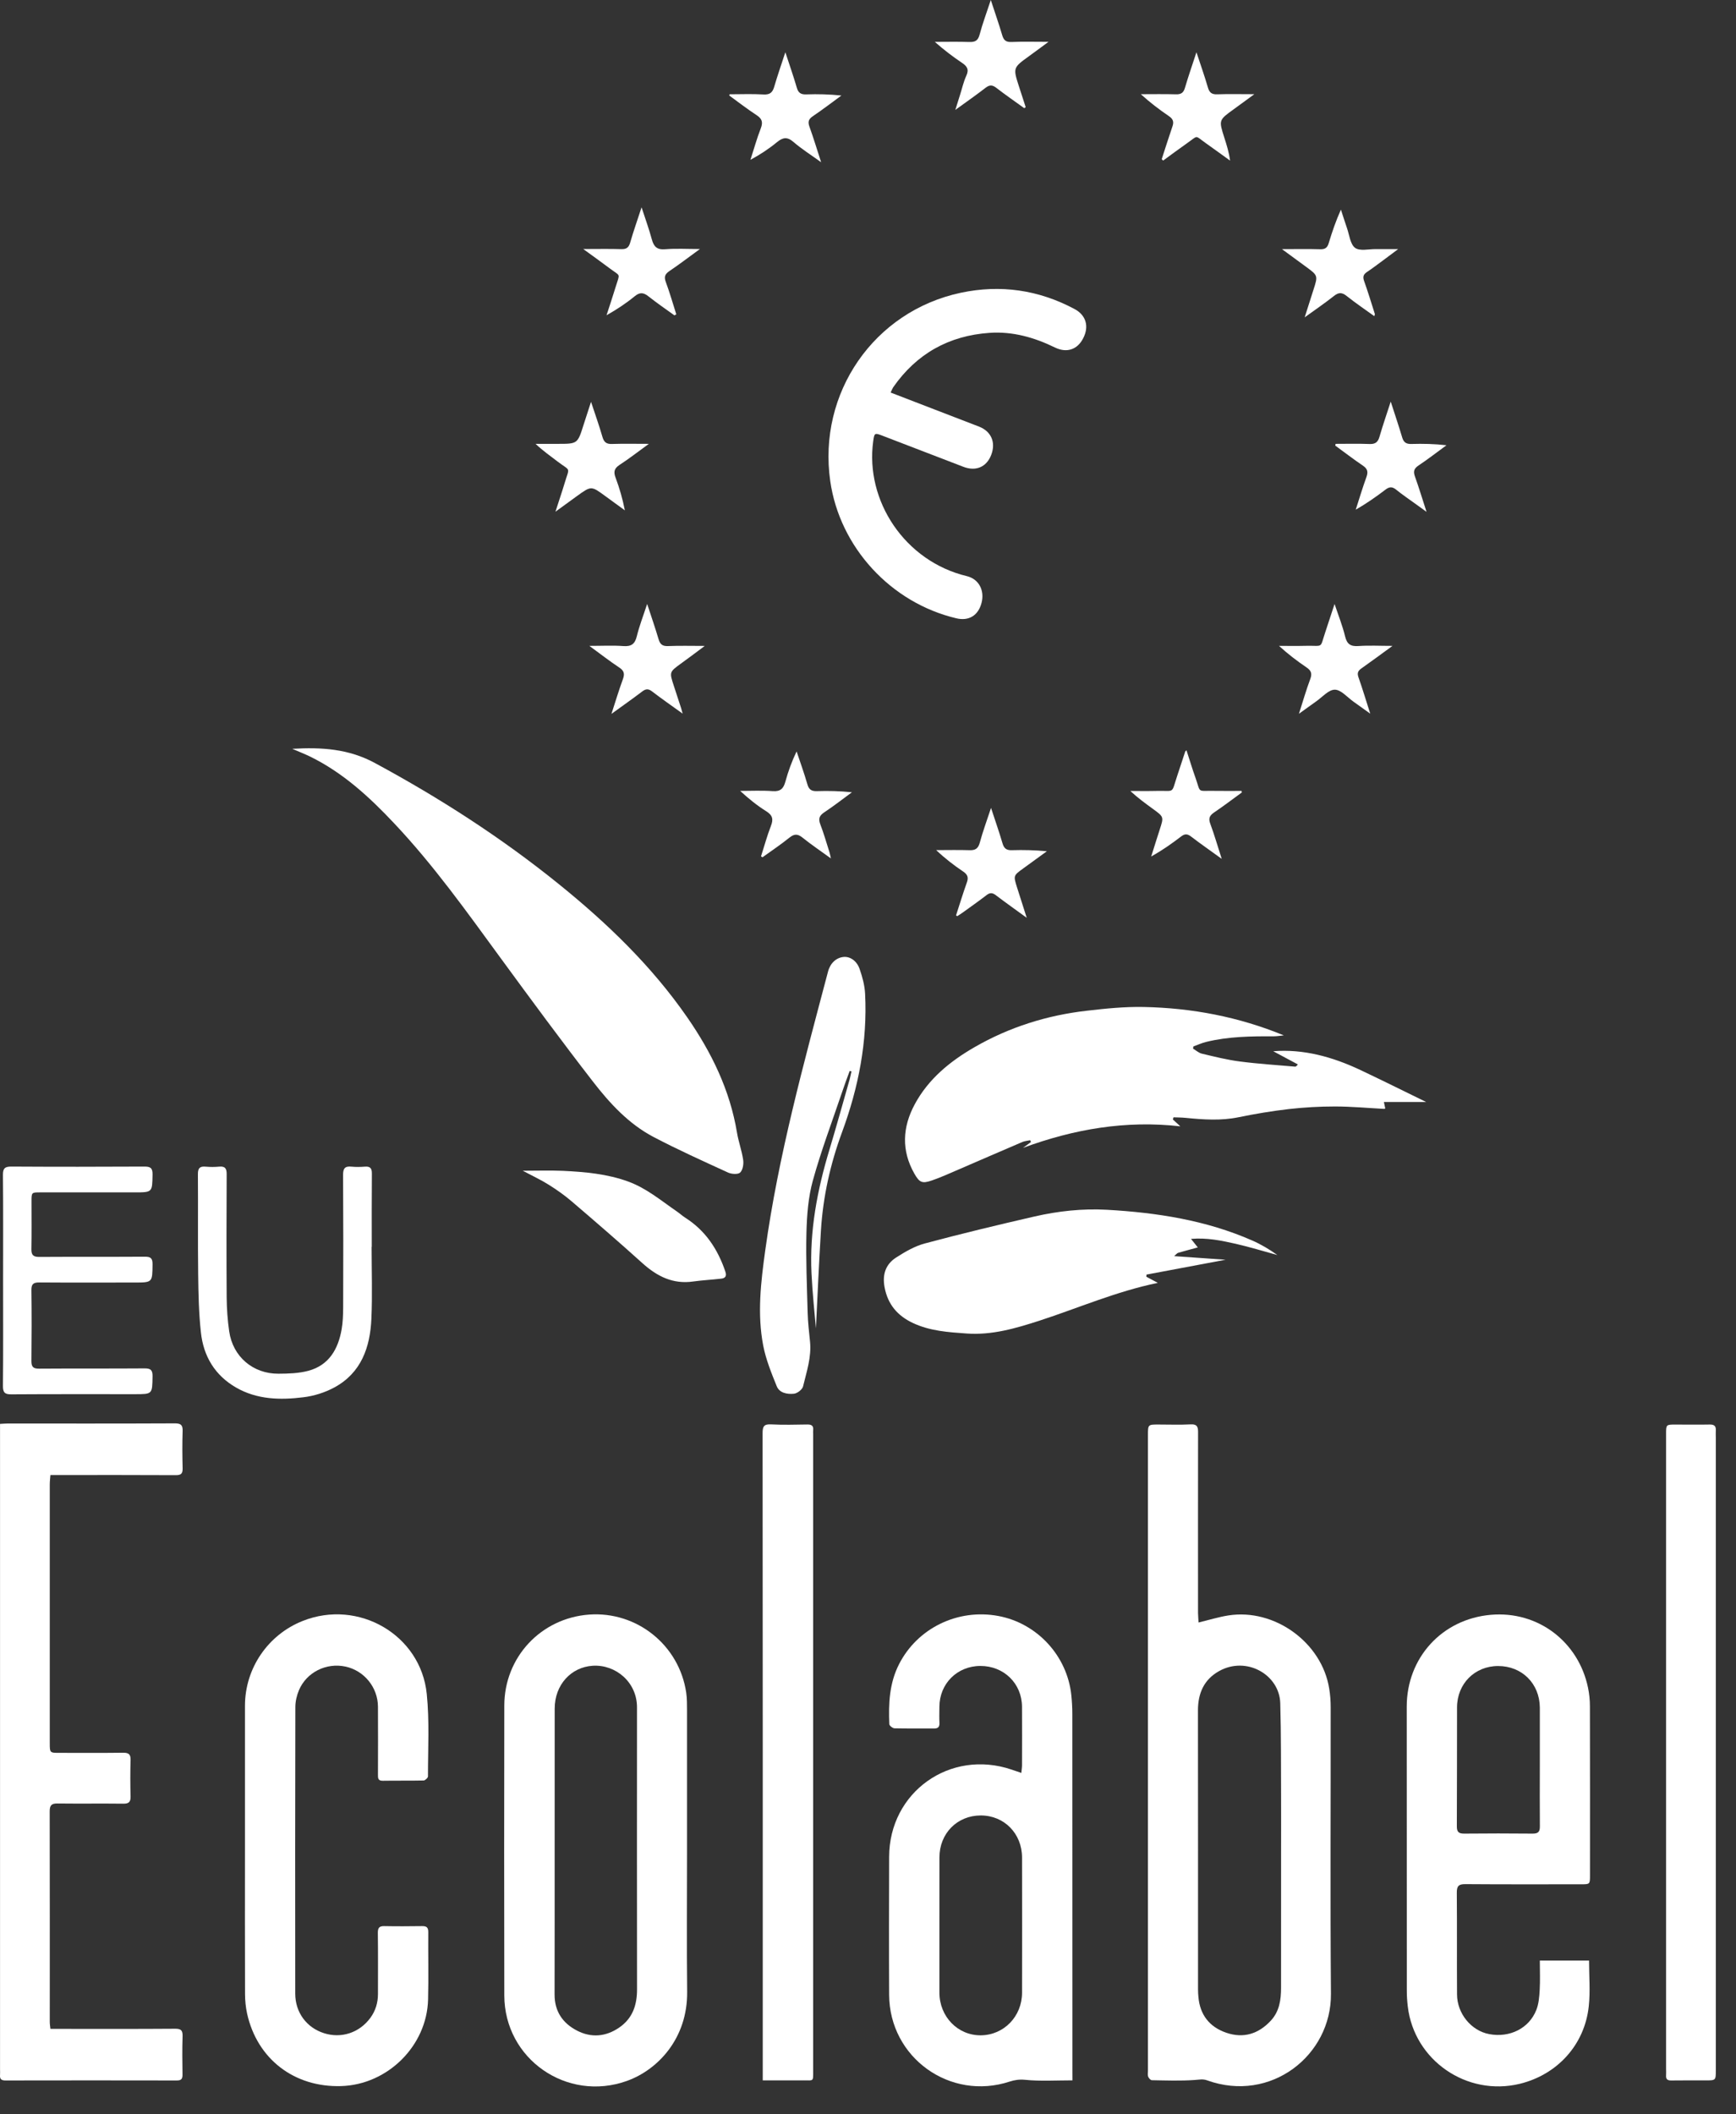 <?xml version="1.0" encoding="UTF-8"?>
<svg xmlns="http://www.w3.org/2000/svg" width="46" height="56" viewBox="0 0 46 56" fill="none">
  <rect x="0" y="0" width="46" height="56" fill="#333333" stroke="none"/>
  <path d="M31.759 42.973C32.042 42.905 32.291 42.827 32.546 42.787C33.772 42.593 35.028 43.504 35.221 44.725C35.248 44.888 35.26 45.055 35.26 45.22C35.263 47.749 35.246 50.278 35.267 52.807C35.281 54.438 33.672 55.708 31.986 55.1C31.872 55.058 31.773 55.083 31.66 55.09C31.282 55.117 30.9 55.103 30.521 55.096C30.487 55.096 30.439 55.042 30.424 55.003C30.406 54.955 30.418 54.897 30.418 54.844C30.418 49.234 30.418 43.624 30.418 38.014C30.418 37.731 30.418 37.73 30.694 37.73C30.98 37.73 31.264 37.741 31.548 37.726C31.734 37.716 31.748 37.807 31.746 37.95C31.743 39.541 31.745 41.133 31.745 42.723C31.746 42.806 31.755 42.887 31.759 42.973ZM33.946 49.011C33.946 48.559 33.948 48.108 33.946 47.657C33.942 46.808 33.948 45.959 33.924 45.111C33.903 44.356 33.029 43.854 32.302 44.261C31.901 44.485 31.743 44.85 31.743 45.302C31.746 47.765 31.745 50.23 31.745 52.694C31.745 52.759 31.749 52.825 31.755 52.889C31.795 53.365 32.05 53.687 32.493 53.839C32.947 53.994 33.344 53.873 33.672 53.521C33.904 53.272 33.945 52.964 33.945 52.645C33.946 51.434 33.946 50.223 33.946 49.011Z" fill="white"></path>
  <path d="M28.417 55.1C27.983 55.1 27.571 55.127 27.166 55.086C27.013 55.071 26.89 55.089 26.755 55.132C25.176 55.652 23.567 54.497 23.56 52.834C23.554 51.617 23.557 50.4 23.56 49.182C23.563 47.466 25.175 46.318 26.804 46.869C26.882 46.896 26.958 46.922 27.063 46.957C27.07 46.878 27.081 46.816 27.081 46.755C27.082 46.238 27.084 45.721 27.081 45.206C27.078 44.588 26.6 44.123 25.977 44.124C25.364 44.126 24.896 44.591 24.892 45.203C24.891 45.345 24.886 45.489 24.893 45.631C24.898 45.737 24.86 45.781 24.751 45.781C24.401 45.778 24.05 45.784 23.701 45.776C23.653 45.774 23.568 45.707 23.565 45.668C23.542 45.121 23.564 44.581 23.825 44.073C24.311 43.124 25.377 42.6 26.454 42.801C27.482 42.992 28.281 43.857 28.388 44.902C28.405 45.066 28.414 45.233 28.414 45.399C28.416 48.553 28.416 51.706 28.416 54.859C28.417 54.93 28.417 55.001 28.417 55.1ZM24.892 50.994C24.892 51.587 24.892 52.181 24.892 52.775C24.893 53.414 25.38 53.914 25.993 53.907C26.602 53.9 27.081 53.406 27.082 52.78C27.084 51.586 27.084 50.393 27.082 49.199C27.081 48.564 26.61 48.084 25.988 48.084C25.364 48.084 24.893 48.56 24.893 49.195C24.892 49.794 24.892 50.393 24.892 50.994Z" fill="white"></path>
  <path d="M40.802 51.927C41.254 51.927 41.678 51.927 42.106 51.927C42.106 52.334 42.141 52.738 42.099 53.134C41.992 54.154 41.269 54.947 40.273 55.191C38.868 55.533 37.471 54.571 37.303 53.144C37.286 53.003 37.277 52.861 37.277 52.719C37.275 50.213 37.275 47.708 37.275 45.201C37.275 43.917 38.201 42.884 39.502 42.77C40.766 42.66 41.829 43.496 42.078 44.697C42.112 44.858 42.129 45.026 42.129 45.192C42.133 46.682 42.131 48.172 42.131 49.663C42.131 49.907 42.131 49.907 41.895 49.907C40.873 49.907 39.852 49.911 38.83 49.903C38.648 49.901 38.6 49.956 38.602 50.135C38.61 51.031 38.602 51.929 38.608 52.825C38.61 53.332 38.985 53.786 39.459 53.875C40.002 53.978 40.518 53.725 40.71 53.233C40.773 53.073 40.788 52.887 40.798 52.712C40.813 52.458 40.802 52.203 40.802 51.927ZM40.802 46.788C40.802 46.278 40.802 45.768 40.802 45.258C40.802 45.246 40.802 45.235 40.802 45.222C40.794 44.588 40.327 44.126 39.696 44.126C39.078 44.127 38.61 44.594 38.608 45.221C38.605 46.27 38.609 47.321 38.603 48.37C38.602 48.516 38.648 48.566 38.796 48.565C39.4 48.559 40.005 48.559 40.61 48.565C40.756 48.566 40.805 48.519 40.803 48.371C40.798 47.845 40.802 47.316 40.802 46.788Z" fill="white"></path>
  <path d="M1.336 53.737C1.418 53.737 1.488 53.737 1.558 53.737C2.585 53.737 3.612 53.741 4.639 53.733C4.796 53.732 4.843 53.775 4.838 53.932C4.827 54.271 4.831 54.609 4.836 54.947C4.838 55.06 4.806 55.103 4.686 55.103C3.173 55.1 1.658 55.1 0.145 55.103C0.036 55.103 -0.008 55.068 0.001 54.959C0.005 54.906 0.001 54.852 0.001 54.799C0.001 49.189 0.001 43.578 0.001 37.968C0.001 37.888 0.001 37.805 0.001 37.713C0.082 37.709 0.141 37.703 0.198 37.703C1.676 37.703 3.155 37.706 4.633 37.699C4.802 37.698 4.845 37.751 4.839 37.91C4.828 38.236 4.831 38.563 4.839 38.889C4.842 39.027 4.802 39.072 4.658 39.071C3.626 39.065 2.592 39.068 1.559 39.068C1.489 39.068 1.418 39.068 1.336 39.068C1.329 39.161 1.319 39.238 1.319 39.313C1.318 41.598 1.318 43.885 1.319 46.17C1.319 46.426 1.321 46.426 1.574 46.426C2.139 46.426 2.703 46.43 3.266 46.423C3.414 46.422 3.464 46.469 3.46 46.617C3.451 46.938 3.451 47.258 3.46 47.578C3.464 47.725 3.415 47.774 3.267 47.772C2.686 47.765 2.104 47.774 1.522 47.767C1.364 47.764 1.317 47.819 1.317 47.973C1.321 49.832 1.319 51.689 1.319 53.548C1.318 53.603 1.328 53.661 1.336 53.737Z" fill="white"></path>
  <path d="M18.205 49.015C18.205 50.262 18.195 51.509 18.208 52.756C18.22 53.988 17.434 54.82 16.612 55.115C15.025 55.684 13.366 54.536 13.363 52.851C13.357 50.291 13.359 47.733 13.363 45.174C13.364 43.892 14.334 42.858 15.609 42.764C16.873 42.672 17.997 43.571 18.183 44.831C18.206 44.988 18.204 45.151 18.205 45.31C18.206 46.545 18.205 47.779 18.205 49.015ZM14.697 49.015C14.697 50.286 14.698 51.557 14.695 52.826C14.694 53.273 14.911 53.588 15.29 53.783C15.666 53.977 16.049 53.946 16.403 53.705C16.76 53.463 16.881 53.109 16.88 52.69C16.876 50.232 16.879 47.774 16.879 45.316C16.879 45.286 16.879 45.256 16.879 45.227C16.883 44.555 16.314 44.081 15.705 44.119C15.134 44.155 14.698 44.622 14.698 45.254C14.697 46.51 14.697 47.763 14.697 49.015Z" fill="white"></path>
  <path d="M7.744 19.833C8.53 19.787 9.242 19.835 9.93 20.207C11.65 21.135 13.283 22.185 14.802 23.412C16.085 24.448 17.269 25.585 18.214 26.951C18.855 27.877 19.341 28.871 19.528 29.995C19.568 30.239 19.656 30.475 19.692 30.718C19.709 30.828 19.684 30.986 19.613 31.056C19.556 31.11 19.384 31.099 19.291 31.056C18.628 30.752 17.962 30.452 17.317 30.114C16.658 29.768 16.157 29.222 15.71 28.645C14.878 27.571 14.072 26.477 13.269 25.38C12.372 24.154 11.491 22.915 10.444 21.806C9.787 21.108 9.085 20.462 8.21 20.035C8.07 19.968 7.924 19.911 7.744 19.833Z" fill="white"></path>
  <path d="M31.078 29.65C31.137 29.704 31.197 29.759 31.276 29.832C29.828 29.668 28.459 29.905 27.108 30.402C27.178 30.351 27.249 30.299 27.319 30.248C27.312 30.232 27.304 30.215 27.297 30.2C27.228 30.215 27.156 30.22 27.092 30.246C26.519 30.49 25.949 30.739 25.378 30.985C25.149 31.082 24.922 31.188 24.688 31.267C24.432 31.355 24.363 31.32 24.228 31.084C23.881 30.472 23.912 29.856 24.237 29.251C24.6 28.576 25.174 28.109 25.825 27.734C26.746 27.204 27.744 26.89 28.799 26.77C29.297 26.712 29.802 26.661 30.303 26.671C31.58 26.696 32.821 26.931 34.018 27.423C33.928 27.431 33.837 27.448 33.747 27.448C33.147 27.445 32.548 27.452 31.962 27.596C31.846 27.624 31.735 27.675 31.622 27.716C31.619 27.735 31.616 27.755 31.613 27.774C31.69 27.819 31.762 27.887 31.846 27.907C32.179 27.986 32.513 28.071 32.852 28.114C33.338 28.178 33.83 28.208 34.319 28.251C34.335 28.252 34.351 28.241 34.39 28.192C34.163 28.071 33.936 27.948 33.738 27.843C34.53 27.779 35.304 27.989 36.047 28.34C36.624 28.613 37.195 28.897 37.789 29.187C37.417 29.187 37.056 29.187 36.67 29.187C36.687 29.264 36.696 29.311 36.706 29.359C36.699 29.361 36.688 29.37 36.678 29.37C36.242 29.347 35.807 29.306 35.371 29.306C34.963 29.306 34.553 29.329 34.148 29.375C33.702 29.427 33.258 29.501 32.819 29.591C32.352 29.687 31.888 29.654 31.421 29.608C31.312 29.597 31.204 29.597 31.095 29.593C31.091 29.611 31.084 29.63 31.078 29.65Z" fill="white"></path>
  <path d="M6.491 49.004C6.491 47.728 6.49 46.451 6.491 45.175C6.493 44.186 7.1 43.297 8.021 42.932C9.495 42.346 11.148 43.297 11.308 44.864C11.382 45.587 11.339 46.322 11.34 47.052C11.34 47.088 11.266 47.156 11.226 47.158C10.864 47.166 10.501 47.159 10.139 47.165C10.012 47.166 10.015 47.091 10.015 47.002C10.016 46.403 10.019 45.802 10.015 45.203C10.012 44.69 9.649 44.247 9.154 44.141C8.647 44.032 8.124 44.29 7.922 44.765C7.864 44.903 7.826 45.062 7.826 45.213C7.82 47.742 7.82 50.271 7.823 52.801C7.823 53.301 8.123 53.703 8.583 53.85C9.044 53.998 9.523 53.84 9.813 53.446C9.951 53.258 10.015 53.045 10.015 52.813C10.015 52.273 10.019 51.732 10.012 51.193C10.011 51.065 10.047 51.012 10.182 51.015C10.515 51.022 10.847 51.019 11.18 51.015C11.297 51.013 11.35 51.044 11.348 51.175C11.343 51.768 11.358 52.362 11.343 52.956C11.314 54.185 10.271 55.216 9.038 55.252C7.797 55.289 6.814 54.536 6.547 53.33C6.511 53.165 6.494 52.99 6.493 52.819C6.488 51.544 6.491 50.275 6.491 49.004Z" fill="white"></path>
  <path d="M20.211 55.1C20.211 55.01 20.211 54.945 20.211 54.881C20.211 49.239 20.213 43.599 20.207 37.957C20.207 37.783 20.242 37.716 20.43 37.726C20.75 37.743 21.071 37.734 21.391 37.729C21.504 37.727 21.56 37.762 21.547 37.881C21.543 37.915 21.547 37.952 21.547 37.988C21.547 43.606 21.547 49.223 21.547 54.841C21.547 55.142 21.563 55.099 21.291 55.1C20.94 55.103 20.59 55.1 20.211 55.1Z" fill="white"></path>
  <path d="M44.147 46.423C44.147 43.61 44.147 40.797 44.147 37.982C44.147 37.731 44.147 37.731 44.398 37.731C44.7 37.731 45.004 37.736 45.306 37.73C45.419 37.729 45.472 37.766 45.465 37.883C45.461 37.949 45.465 38.014 45.465 38.08C45.465 43.666 45.465 49.251 45.465 54.837C45.465 55.101 45.465 55.101 45.192 55.101C44.89 55.101 44.586 55.099 44.284 55.103C44.185 55.104 44.14 55.072 44.147 54.97C44.151 54.912 44.147 54.852 44.147 54.792C44.147 52.002 44.147 49.213 44.147 46.423Z" fill="white"></path>
  <path d="M23.6 10.397C23.995 10.549 24.372 10.694 24.747 10.839C25.145 10.992 25.544 11.144 25.942 11.299C26.268 11.427 26.392 11.72 26.264 12.051C26.141 12.37 25.857 12.492 25.525 12.363C24.805 12.087 24.086 11.81 23.367 11.534C23.176 11.46 23.168 11.474 23.139 11.678C22.917 13.269 23.982 14.867 25.617 15.259C25.936 15.335 26.094 15.636 26.009 15.967C25.922 16.302 25.672 16.456 25.339 16.376C23.604 15.965 22.252 14.495 22 12.745C21.664 10.411 23.158 8.243 25.459 7.754C26.511 7.531 27.522 7.677 28.475 8.186C28.778 8.348 28.864 8.647 28.702 8.959C28.548 9.262 28.265 9.355 27.954 9.204C27.407 8.937 26.834 8.774 26.221 8.816C25.142 8.89 24.287 9.369 23.667 10.258C23.646 10.291 23.632 10.33 23.6 10.397Z" fill="white"></path>
  <path d="M31.559 32.813C31.639 32.912 31.69 32.977 31.739 33.039C31.556 33.089 31.388 33.133 31.219 33.182C31.19 33.19 31.168 33.222 31.112 33.27C31.583 33.303 32.016 33.333 32.476 33.365C31.76 33.5 31.069 33.629 30.379 33.759C30.378 33.777 30.376 33.797 30.375 33.815C30.468 33.865 30.562 33.915 30.679 33.978C29.576 34.205 28.575 34.644 27.541 34.98C26.912 35.183 26.282 35.368 25.611 35.319C25.126 35.285 24.64 35.253 24.19 35.041C23.783 34.85 23.524 34.55 23.439 34.093C23.376 33.753 23.469 33.483 23.748 33.305C23.985 33.153 24.241 33.004 24.51 32.933C25.47 32.676 26.437 32.444 27.407 32.221C28.038 32.076 28.682 32.006 29.33 32.042C30.655 32.117 31.958 32.318 33.184 32.857C33.417 32.959 33.635 33.09 33.847 33.241C33.478 33.14 33.111 33.027 32.738 32.942C32.366 32.859 31.987 32.777 31.559 32.813Z" fill="white"></path>
  <path d="M22.515 28.365C22.446 28.552 22.375 28.739 22.313 28.927C22.049 29.707 21.757 30.479 21.538 31.27C21.417 31.709 21.381 32.182 21.369 32.642C21.351 33.352 21.382 34.066 21.401 34.776C21.408 35.03 21.439 35.283 21.464 35.537C21.505 35.948 21.372 36.333 21.279 36.721C21.259 36.803 21.128 36.904 21.039 36.914C20.863 36.932 20.654 36.898 20.581 36.714C20.44 36.365 20.295 36.009 20.224 35.642C20.061 34.8 20.161 33.954 20.278 33.112C20.625 30.606 21.296 28.173 21.941 25.733C22 25.509 22.159 25.364 22.353 25.346C22.52 25.329 22.703 25.445 22.778 25.665C22.851 25.875 22.912 26.098 22.923 26.318C22.988 27.586 22.749 28.805 22.31 29.993C22.001 30.83 21.808 31.697 21.753 32.59C21.697 33.498 21.659 34.407 21.62 35.183C21.587 34.789 21.528 34.258 21.503 33.727C21.449 32.607 21.654 31.521 21.977 30.454C22.164 29.835 22.335 29.212 22.513 28.591C22.533 28.52 22.545 28.447 22.562 28.376C22.545 28.373 22.53 28.369 22.515 28.365Z" fill="white"></path>
  <path d="M0.082 33.913C0.082 32.981 0.087 32.049 0.078 31.117C0.077 30.943 0.131 30.897 0.301 30.898C1.477 30.905 2.652 30.904 3.828 30.898C3.988 30.897 4.045 30.939 4.042 31.107C4.034 31.581 4.041 31.581 3.562 31.581C2.73 31.581 1.899 31.581 1.067 31.581C0.835 31.581 0.835 31.582 0.835 31.821C0.835 32.243 0.84 32.664 0.832 33.086C0.829 33.243 0.885 33.291 1.038 33.291C1.97 33.285 2.903 33.291 3.835 33.285C3.985 33.284 4.044 33.32 4.042 33.483C4.037 33.969 4.044 33.969 3.556 33.969C2.719 33.969 1.881 33.973 1.045 33.967C0.882 33.965 0.829 34.011 0.832 34.175C0.84 34.798 0.839 35.423 0.832 36.045C0.831 36.199 0.877 36.252 1.034 36.25C1.966 36.243 2.898 36.25 3.831 36.243C3.996 36.242 4.045 36.291 4.042 36.455C4.034 36.926 4.041 36.926 3.577 36.926C2.485 36.926 1.392 36.923 0.3 36.93C0.13 36.932 0.077 36.884 0.078 36.711C0.087 35.778 0.082 34.846 0.082 33.913Z" fill="white"></path>
  <path d="M9.847 33.023C9.847 33.659 9.869 34.294 9.841 34.928C9.808 35.683 9.573 36.362 8.859 36.748C8.609 36.883 8.318 36.975 8.037 37.008C7.426 37.084 6.813 37.071 6.256 36.751C5.694 36.427 5.392 35.922 5.324 35.294C5.268 34.783 5.257 34.266 5.251 33.752C5.24 32.867 5.251 31.982 5.244 31.099C5.243 30.94 5.294 30.886 5.449 30.9C5.567 30.911 5.687 30.911 5.804 30.9C5.963 30.884 6.008 30.947 6.006 31.102C6.001 32.189 5.999 33.274 6.006 34.361C6.009 34.662 6.03 34.966 6.073 35.262C6.169 35.931 6.702 36.388 7.38 36.384C7.645 36.383 7.918 36.374 8.17 36.307C8.716 36.16 8.96 35.735 9.052 35.211C9.086 35.02 9.091 34.822 9.093 34.627C9.097 33.458 9.098 32.289 9.091 31.119C9.09 30.946 9.14 30.882 9.313 30.9C9.43 30.912 9.551 30.909 9.668 30.9C9.808 30.889 9.855 30.942 9.854 31.082C9.848 31.729 9.851 32.377 9.851 33.023C9.851 33.023 9.849 33.023 9.847 33.023Z" fill="white"></path>
  <path d="M13.852 31.008C14.232 31.008 14.575 30.996 14.918 31.011C15.503 31.039 16.087 31.091 16.645 31.294C17.129 31.47 17.515 31.798 17.93 32.083C18.008 32.137 18.079 32.201 18.159 32.253C18.694 32.594 19.02 33.087 19.22 33.679C19.262 33.802 19.216 33.854 19.112 33.866C18.865 33.895 18.617 33.907 18.372 33.941C17.832 34.02 17.41 33.805 17.02 33.454C16.404 32.898 15.774 32.354 15.143 31.815C14.955 31.654 14.749 31.51 14.539 31.378C14.334 31.249 14.114 31.148 13.852 31.008Z" fill="white"></path>
  <path d="M36.416 8.374C36.166 8.194 35.918 8.026 35.684 7.84C35.559 7.74 35.471 7.74 35.347 7.839C35.11 8.026 34.861 8.196 34.571 8.405C34.657 8.133 34.728 7.907 34.801 7.683C34.925 7.3 34.926 7.3 34.607 7.066C34.408 6.919 34.207 6.773 33.969 6.599C34.337 6.599 34.66 6.592 34.983 6.602C35.114 6.606 35.173 6.56 35.209 6.437C35.297 6.143 35.397 5.852 35.531 5.552C35.584 5.714 35.635 5.877 35.691 6.039C35.755 6.221 35.777 6.468 35.907 6.565C36.031 6.657 36.271 6.595 36.46 6.598C36.637 6.6 36.815 6.598 37.048 6.598C36.892 6.715 36.774 6.804 36.654 6.892C36.51 6.997 36.37 7.106 36.222 7.204C36.129 7.266 36.105 7.329 36.145 7.441C36.248 7.73 36.337 8.024 36.431 8.318C36.432 8.328 36.424 8.341 36.416 8.374Z" fill="white"></path>
  <path d="M17.871 8.353C17.641 8.187 17.407 8.027 17.186 7.852C17.055 7.747 16.957 7.733 16.819 7.846C16.591 8.033 16.344 8.196 16.072 8.35C16.153 8.102 16.235 7.854 16.312 7.604C16.43 7.219 16.451 7.33 16.156 7.108C15.94 6.945 15.718 6.788 15.455 6.596C15.827 6.596 16.145 6.589 16.461 6.599C16.598 6.603 16.659 6.559 16.698 6.426C16.784 6.127 16.889 5.833 17 5.491C17.102 5.803 17.198 6.068 17.272 6.34C17.324 6.533 17.409 6.62 17.626 6.602C17.913 6.578 18.204 6.596 18.546 6.596C18.252 6.811 17.999 7.003 17.737 7.18C17.619 7.261 17.591 7.333 17.643 7.471C17.747 7.751 17.829 8.04 17.92 8.325C17.902 8.335 17.887 8.343 17.871 8.353Z" fill="white"></path>
  <path d="M27.14 2.865C26.892 2.685 26.639 2.512 26.396 2.324C26.293 2.245 26.221 2.245 26.117 2.324C25.869 2.516 25.612 2.695 25.314 2.911C25.365 2.749 25.403 2.631 25.439 2.512C25.493 2.344 25.531 2.167 25.605 2.006C25.684 1.838 25.623 1.751 25.486 1.661C25.241 1.496 25.006 1.317 24.771 1.109C25.075 1.109 25.38 1.102 25.683 1.112C25.835 1.117 25.914 1.08 25.957 0.918C26.035 0.623 26.144 0.336 26.254 -0C26.364 0.337 26.467 0.63 26.555 0.928C26.594 1.064 26.654 1.119 26.802 1.112C27.11 1.099 27.418 1.108 27.783 1.108C27.585 1.253 27.429 1.371 27.27 1.485C26.841 1.795 26.841 1.795 27.001 2.292C27.059 2.475 27.118 2.656 27.178 2.837C27.168 2.849 27.154 2.856 27.14 2.865Z" fill="white"></path>
  <path d="M36.898 17.107C36.594 17.328 36.337 17.519 36.075 17.703C35.983 17.767 35.957 17.827 35.996 17.938C36.102 18.239 36.194 18.544 36.308 18.902C36.134 18.777 36 18.681 35.865 18.585C35.701 18.469 35.535 18.268 35.369 18.267C35.205 18.266 35.037 18.465 34.873 18.579C34.732 18.677 34.596 18.779 34.419 18.905C34.526 18.57 34.612 18.271 34.72 17.982C34.774 17.837 34.741 17.759 34.617 17.675C34.367 17.506 34.127 17.322 33.891 17.107C34.135 17.107 34.378 17.111 34.621 17.105C35.072 17.097 34.971 17.183 35.114 16.753C35.192 16.517 35.269 16.282 35.363 15.997C35.468 16.311 35.574 16.576 35.641 16.852C35.691 17.061 35.787 17.126 35.996 17.111C36.276 17.091 36.56 17.107 36.898 17.107Z" fill="white"></path>
  <path d="M18.088 18.901C17.792 18.688 17.53 18.506 17.277 18.312C17.176 18.235 17.11 18.244 17.015 18.316C16.763 18.508 16.501 18.691 16.202 18.908C16.312 18.568 16.4 18.276 16.505 17.99C16.555 17.852 16.542 17.768 16.41 17.681C16.154 17.512 15.911 17.321 15.617 17.107C15.95 17.107 16.236 17.091 16.519 17.112C16.73 17.127 16.824 17.056 16.874 16.852C16.941 16.578 17.045 16.312 17.148 15.996C17.26 16.337 17.362 16.63 17.45 16.928C17.49 17.063 17.551 17.118 17.699 17.112C18.007 17.099 18.315 17.108 18.674 17.108C18.536 17.211 18.433 17.288 18.329 17.366C18.234 17.437 18.136 17.505 18.042 17.576C17.735 17.8 17.735 17.8 17.856 18.168C17.921 18.365 17.985 18.563 18.049 18.759C18.058 18.788 18.067 18.823 18.088 18.901Z" fill="white"></path>
  <path d="M19.332 2.497C19.633 2.497 19.934 2.484 20.233 2.502C20.407 2.512 20.474 2.443 20.517 2.291C20.601 2.004 20.7 1.719 20.81 1.384C20.923 1.729 21.026 2.022 21.113 2.321C21.153 2.461 21.221 2.505 21.365 2.5C21.67 2.489 21.976 2.497 22.296 2.53C22.045 2.713 21.798 2.902 21.54 3.077C21.427 3.153 21.401 3.224 21.448 3.354C21.554 3.648 21.645 3.947 21.758 4.297C21.486 4.101 21.242 3.947 21.026 3.761C20.86 3.617 20.743 3.638 20.587 3.766C20.374 3.942 20.143 4.094 19.885 4.233C19.976 3.954 20.053 3.671 20.159 3.4C20.222 3.237 20.193 3.145 20.048 3.05C19.8 2.888 19.566 2.706 19.326 2.532C19.328 2.522 19.329 2.509 19.332 2.497Z" fill="white"></path>
  <path d="M30.783 4.216C30.876 3.931 30.966 3.642 31.064 3.358C31.109 3.234 31.091 3.156 30.975 3.077C30.718 2.902 30.47 2.713 30.229 2.495C30.541 2.495 30.853 2.489 31.163 2.498C31.303 2.502 31.363 2.451 31.4 2.321C31.488 2.022 31.591 1.726 31.703 1.384C31.814 1.722 31.919 2.015 32.005 2.313C32.044 2.449 32.105 2.504 32.253 2.498C32.561 2.487 32.87 2.495 33.237 2.495C33.028 2.647 32.861 2.77 32.692 2.893C32.292 3.181 32.294 3.181 32.441 3.644C32.504 3.839 32.565 4.034 32.594 4.254C32.381 4.101 32.168 3.945 31.953 3.793C31.648 3.578 31.764 3.577 31.449 3.797C31.237 3.945 31.03 4.101 30.821 4.253C30.807 4.241 30.796 4.229 30.783 4.216Z" fill="white"></path>
  <path d="M17.193 11.756C16.904 11.965 16.669 12.15 16.417 12.313C16.274 12.407 16.254 12.499 16.311 12.65C16.414 12.926 16.497 13.209 16.557 13.517C16.385 13.392 16.21 13.266 16.038 13.139C15.666 12.866 15.666 12.866 15.289 13.138C15.111 13.266 14.935 13.396 14.718 13.553C14.807 13.275 14.888 13.041 14.959 12.804C15.094 12.351 15.13 12.494 14.777 12.226C14.583 12.079 14.385 11.938 14.191 11.756C14.286 11.756 14.381 11.756 14.476 11.756C14.576 11.756 14.678 11.756 14.778 11.756C15.305 11.756 15.305 11.756 15.465 11.247C15.524 11.062 15.585 10.877 15.661 10.643C15.774 10.985 15.879 11.279 15.965 11.578C16.006 11.717 16.075 11.764 16.217 11.759C16.524 11.749 16.831 11.756 17.193 11.756Z" fill="white"></path>
  <path d="M35.391 11.756C35.692 11.756 35.993 11.748 36.292 11.76C36.447 11.766 36.514 11.707 36.554 11.565C36.641 11.265 36.744 10.969 36.851 10.637C36.961 10.978 37.064 11.281 37.155 11.587C37.194 11.718 37.263 11.763 37.398 11.759C37.704 11.75 38.01 11.756 38.328 11.793C38.081 11.973 37.84 12.161 37.585 12.331C37.461 12.414 37.446 12.493 37.495 12.627C37.599 12.916 37.687 13.212 37.8 13.557C37.687 13.477 37.61 13.421 37.534 13.365C37.351 13.233 37.164 13.106 36.989 12.965C36.886 12.883 36.81 12.893 36.71 12.97C36.462 13.159 36.207 13.337 35.924 13.499C36.018 13.209 36.105 12.916 36.209 12.63C36.257 12.496 36.235 12.415 36.114 12.333C35.864 12.164 35.625 11.98 35.381 11.802C35.385 11.785 35.388 11.771 35.391 11.756Z" fill="white"></path>
  <path d="M32.907 20.988C32.663 21.166 32.422 21.349 32.172 21.518C32.051 21.6 32.015 21.675 32.071 21.822C32.179 22.112 32.264 22.411 32.373 22.748C32.078 22.534 31.814 22.351 31.562 22.158C31.466 22.084 31.398 22.078 31.299 22.153C31.051 22.344 30.794 22.523 30.504 22.686C30.58 22.447 30.652 22.209 30.73 21.972C30.84 21.635 30.84 21.635 30.55 21.425C30.348 21.278 30.148 21.132 29.951 20.95C30.188 20.95 30.426 20.954 30.663 20.948C31.134 20.938 31.034 21.033 31.189 20.562C31.261 20.343 31.333 20.123 31.406 19.904C31.407 19.9 31.414 19.896 31.439 19.872C31.52 20.12 31.591 20.36 31.675 20.594C31.824 21.014 31.711 20.94 32.154 20.947C32.402 20.951 32.65 20.948 32.898 20.948C32.9 20.962 32.904 20.976 32.907 20.988Z" fill="white"></path>
  <path d="M20.165 22.68C20.252 22.413 20.325 22.139 20.427 21.877C20.497 21.699 20.473 21.593 20.304 21.487C20.061 21.335 19.836 21.153 19.613 20.948C19.902 20.948 20.19 20.933 20.477 20.954C20.679 20.968 20.76 20.887 20.81 20.706C20.884 20.434 20.98 20.169 21.108 19.902C21.204 20.191 21.309 20.477 21.393 20.771C21.433 20.913 21.503 20.958 21.645 20.954C21.95 20.944 22.256 20.951 22.574 20.984C22.332 21.161 22.095 21.347 21.846 21.512C21.715 21.599 21.677 21.678 21.735 21.83C21.829 22.073 21.9 22.325 21.979 22.573C21.99 22.609 21.997 22.648 22.017 22.736C21.741 22.535 21.496 22.372 21.267 22.187C21.136 22.081 21.047 22.082 20.916 22.187C20.688 22.371 20.442 22.534 20.204 22.706C20.189 22.697 20.176 22.688 20.165 22.68Z" fill="white"></path>
  <path d="M25.333 24.245C25.428 23.955 25.516 23.662 25.619 23.375C25.668 23.24 25.64 23.163 25.521 23.083C25.273 22.916 25.035 22.733 24.807 22.516C25.101 22.516 25.393 22.509 25.687 22.518C25.843 22.524 25.919 22.477 25.962 22.319C26.041 22.025 26.148 21.738 26.26 21.398C26.373 21.744 26.477 22.038 26.564 22.336C26.604 22.474 26.672 22.524 26.816 22.518C27.118 22.509 27.421 22.516 27.74 22.546C27.532 22.697 27.326 22.847 27.118 22.998C26.851 23.191 26.851 23.191 26.948 23.501C27.03 23.757 27.111 24.015 27.206 24.309C26.911 24.094 26.645 23.906 26.387 23.71C26.295 23.64 26.228 23.64 26.139 23.71C25.933 23.869 25.718 24.019 25.508 24.171C25.462 24.204 25.414 24.234 25.367 24.264C25.353 24.259 25.343 24.252 25.333 24.245Z" fill="white"></path>
</svg>
